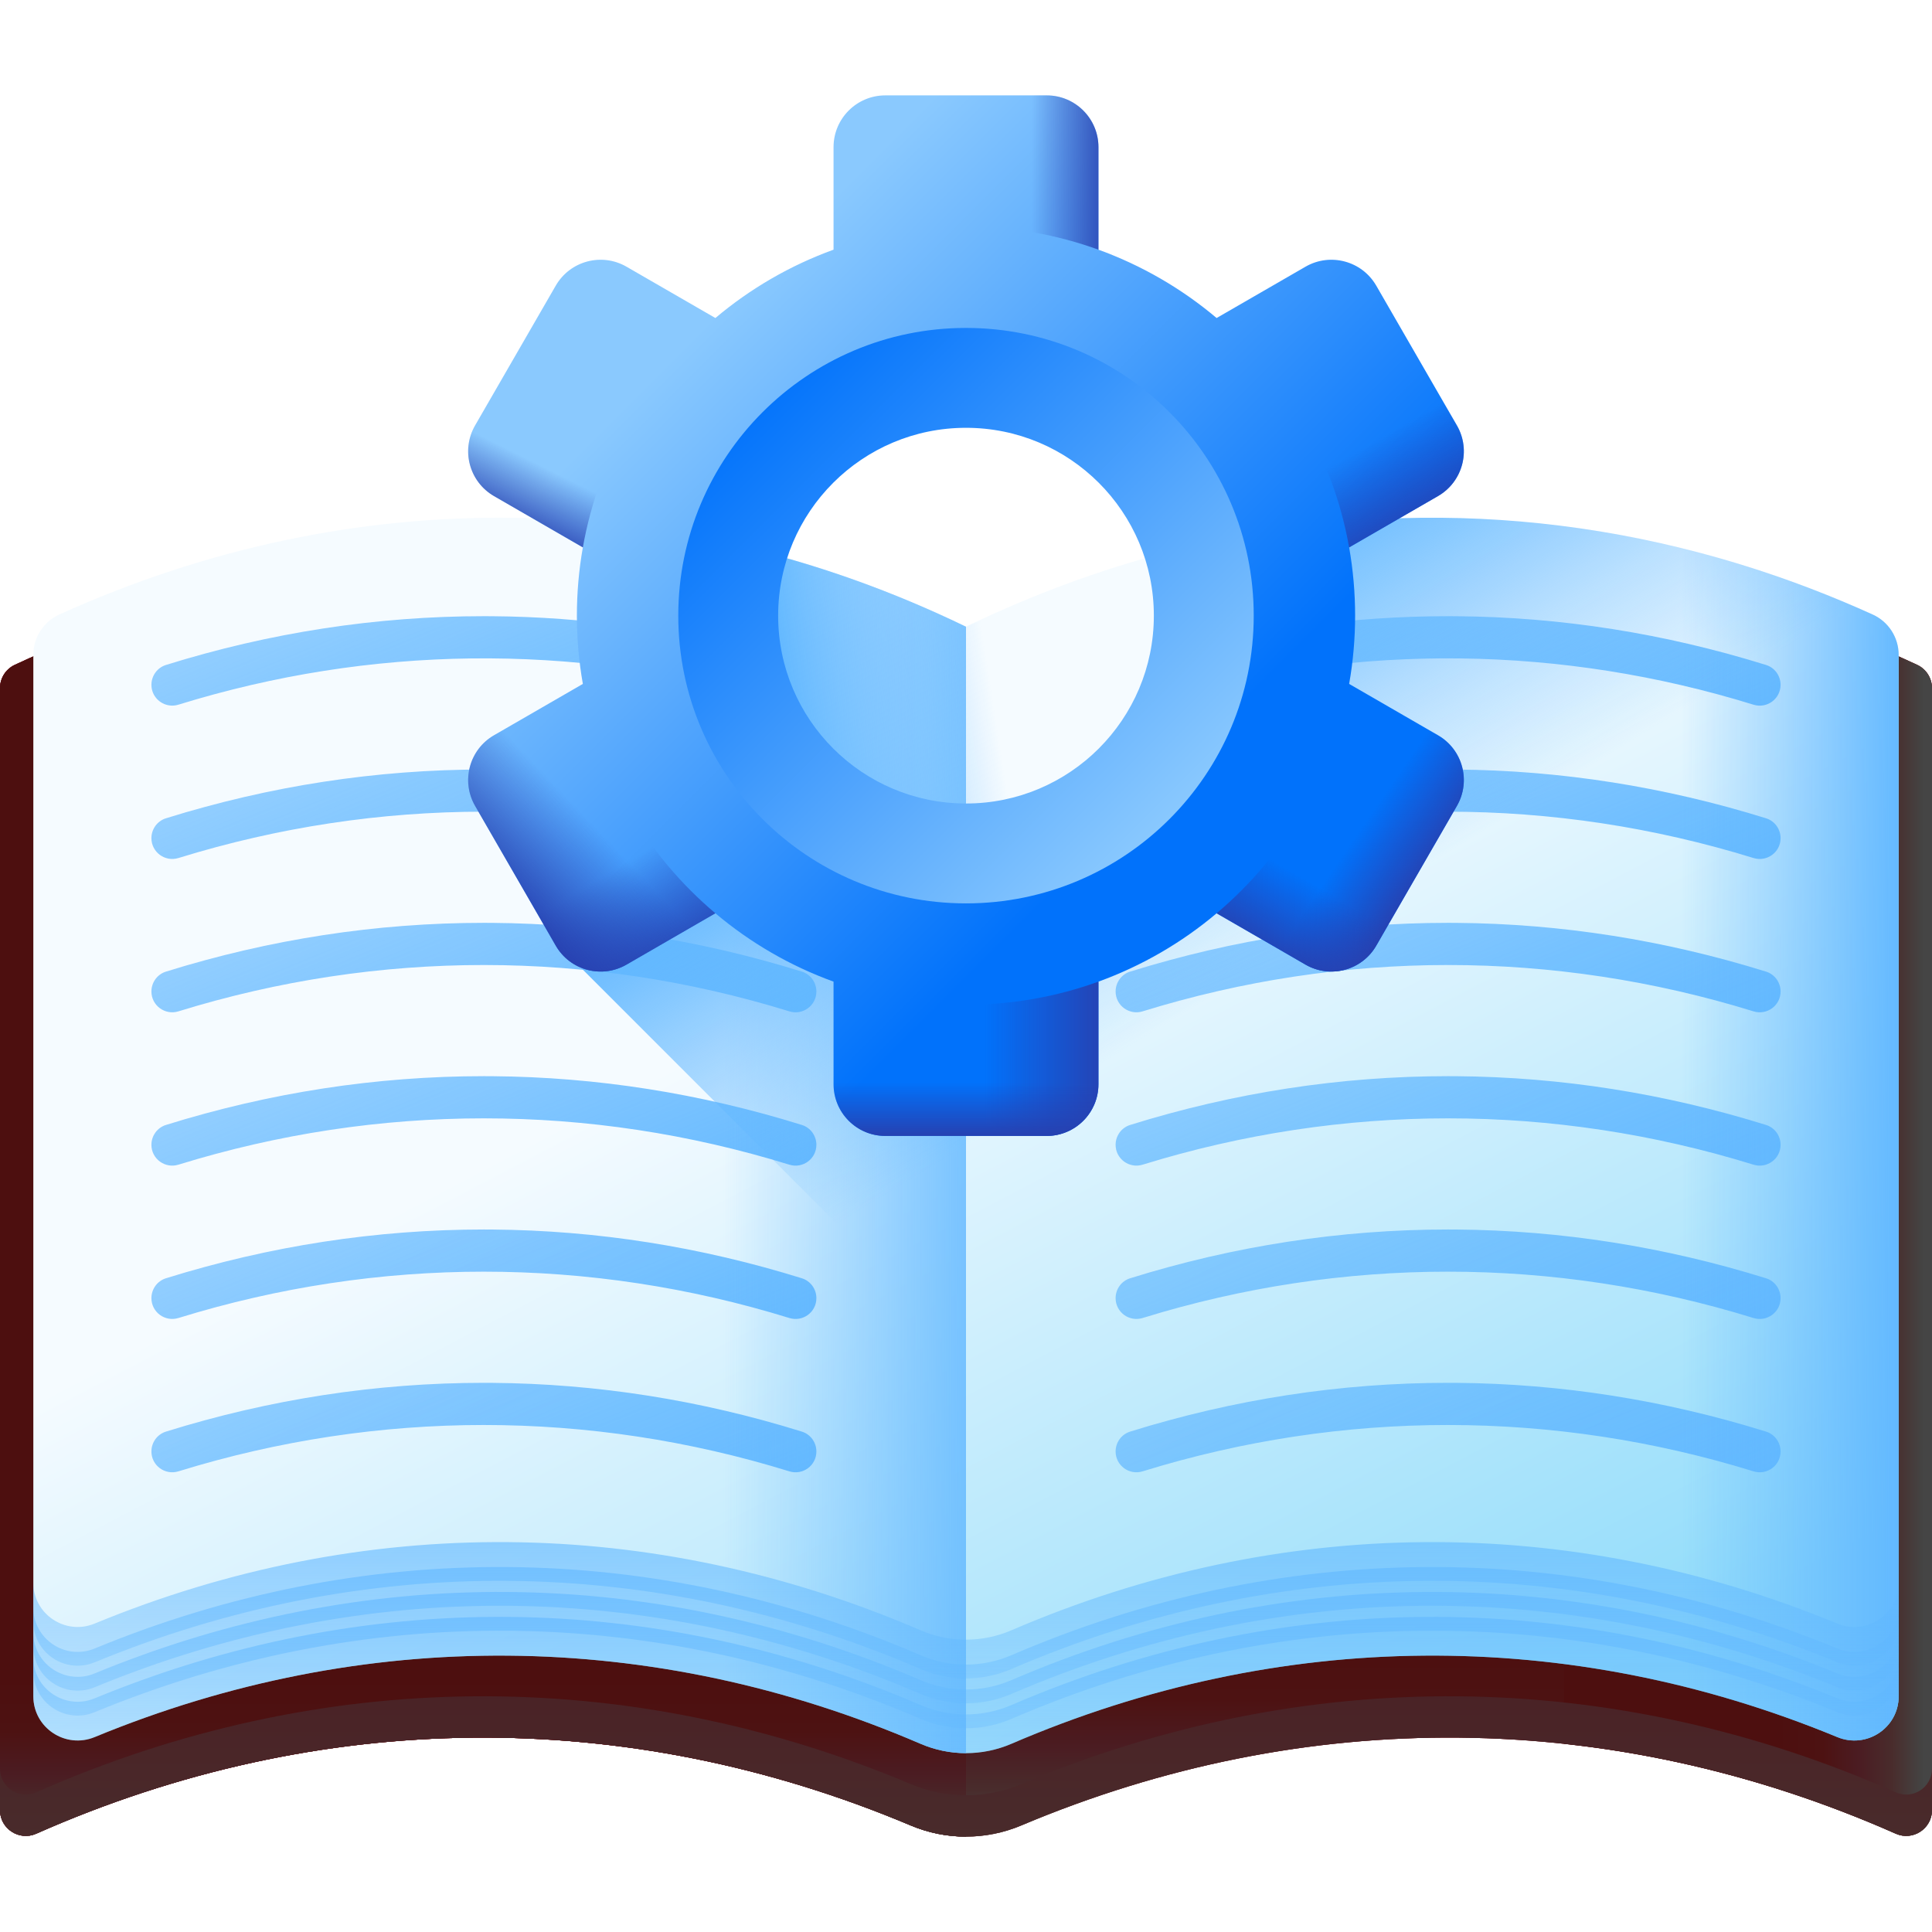 <svg width="512" height="512" viewBox="0 0 512 512" fill="none" xmlns="http://www.w3.org/2000/svg">
<g clip-path="url(#clip0_512_89)">
<path d="M508.093 176.206C426.655 138.193 337.165 138.816 256 178.062C174.835 138.816 85.345 138.193 3.907 176.206C1.514 177.323 0 179.746 0 182.387V479.683C0 484.616 5.071 487.948 9.582 485.951C84.6 452.733 166.068 452.008 241.36 483.764C245.994 485.717 250.972 486.724 256.001 486.724C261.03 486.724 266.008 485.717 270.642 483.764C345.934 452.008 427.402 452.733 502.42 485.951C506.931 487.948 512.001 484.617 512.001 479.683V182.387C512 179.746 510.486 177.323 508.093 176.206Z" fill="url(#paint0_linear_512_89)"/>
<path d="M508.093 176.206C426.655 138.193 337.165 138.816 256 178.062C174.835 138.816 85.345 138.193 3.907 176.206C1.514 177.323 0 179.746 0 182.387V479.683C0 484.616 5.071 487.948 9.582 485.951C84.6 452.733 166.068 452.008 241.36 483.764C245.994 485.717 250.972 486.724 256.001 486.724C261.03 486.724 266.008 485.717 270.642 483.764C345.934 452.008 427.402 452.733 502.42 485.951C506.931 487.948 512.001 484.617 512.001 479.683V182.387C512 179.746 510.486 177.323 508.093 176.206Z" fill="url(#paint1_linear_512_89)"/>
<path d="M508.093 176.206C477.725 162.031 446.238 153.236 414.48 149.805V462.139C444.264 465.357 473.811 473.283 502.419 485.951C506.93 487.948 512 484.616 512 479.683V182.387C512 179.746 510.486 177.323 508.093 176.206Z" fill="url(#paint2_linear_512_89)"/>
<path d="M256 178.062C174.835 138.816 85.345 138.193 3.907 176.206C1.514 177.323 0 179.746 0 182.387V479.683C0 484.616 5.071 487.948 9.582 485.951C84.6 452.733 166.068 452.008 241.36 483.764C245.994 485.718 250.972 486.725 256.001 486.724V178.062H256Z" fill="url(#paint3_linear_512_89)"/>
<path d="M256 178.062C174.835 138.816 85.345 138.193 3.907 176.206C1.514 177.323 0 179.746 0 182.387V479.683C0 484.616 5.071 487.948 9.582 485.951C84.6 452.733 166.068 452.008 241.36 483.764C245.994 485.718 250.972 486.725 256.001 486.724V178.062H256Z" fill="url(#paint4_linear_512_89)"/>
<path d="M256 178.062C174.835 138.816 85.345 138.193 3.907 176.206C1.514 177.323 0 179.746 0 182.387V479.683C0 484.616 5.071 487.948 9.582 485.951C84.6 452.733 166.068 452.008 241.36 483.764C245.994 485.718 250.972 486.725 256.001 486.724V178.062H256Z" fill="url(#paint5_linear_512_89)"/>
<path d="M502.419 474.999C427.401 441.781 345.933 441.056 270.641 472.812C266.007 474.765 261.029 475.771 256 475.771C250.971 475.771 245.993 474.765 241.359 472.812C166.067 441.056 84.599 441.781 9.581 474.999C5.071 476.996 0 473.664 0 468.731V479.683C0 484.616 5.071 487.948 9.581 485.951C84.599 452.733 166.067 452.008 241.359 483.764C245.993 485.717 250.971 486.723 256 486.723C261.029 486.723 266.007 485.717 270.641 483.764C345.933 452.008 427.401 452.733 502.419 485.951C506.93 487.948 512 484.617 512 479.683V468.731C512 473.664 506.929 476.996 502.419 474.999Z" fill="url(#paint6_linear_512_89)"/>
<path d="M496.298 162.862C418.502 127.607 333.337 128.683 256 166.078C178.663 128.683 93.498 127.607 15.702 162.862C11.515 164.76 8.834 168.949 8.834 173.546V449.52C8.834 457.901 17.349 463.54 25.096 460.343C96.267 430.97 173.012 431.566 243.95 462.119C247.755 463.76 251.856 464.607 256 464.607C260.144 464.607 264.245 463.76 268.05 462.119C338.988 431.565 415.733 430.97 486.904 460.343C494.651 463.54 503.166 457.901 503.166 449.52V173.546C503.166 168.949 500.485 164.759 496.298 162.862Z" fill="url(#paint7_linear_512_89)"/>
<path d="M216.353 384.659V384.656C216.353 382.252 214.802 380.107 212.507 379.392C185.695 371.039 158.218 366.695 130.478 366.472C129.725 366.466 128.978 366.463 128.225 366.463C99.751 366.463 71.521 370.808 43.974 379.39C41.678 380.105 40.127 382.25 40.127 384.655C40.127 388.379 43.733 391.018 47.291 389.918C100.277 373.539 156.207 373.554 209.189 389.922C212.748 391.022 216.353 388.383 216.353 384.659Z" fill="url(#paint8_linear_512_89)"/>
<path d="M216.353 344.025V344.022C216.353 341.618 214.802 339.473 212.507 338.758C185.695 330.405 158.218 326.061 130.478 325.838C129.725 325.832 128.978 325.829 128.225 325.829C99.751 325.829 71.521 330.174 43.974 338.756C41.678 339.471 40.127 341.616 40.127 344.021C40.127 347.745 43.733 350.384 47.291 349.284C100.277 332.905 156.207 332.92 209.189 349.289C212.748 350.388 216.353 347.749 216.353 344.025Z" fill="url(#paint9_linear_512_89)"/>
<path d="M216.353 303.392V303.389C216.353 300.985 214.802 298.84 212.507 298.125C185.695 289.772 158.218 285.428 130.478 285.205C129.725 285.199 128.978 285.196 128.225 285.196C99.751 285.196 71.521 289.541 43.974 298.123C41.678 298.838 40.127 300.983 40.127 303.388C40.127 307.112 43.733 309.751 47.291 308.651C100.277 292.272 156.207 292.287 209.189 308.655C212.748 309.754 216.353 307.115 216.353 303.392Z" fill="url(#paint10_linear_512_89)"/>
<path d="M216.353 262.758V262.755C216.353 260.351 214.802 258.206 212.507 257.491C185.695 249.138 158.218 244.794 130.478 244.571C129.725 244.565 128.978 244.562 128.225 244.562C99.751 244.562 71.521 248.908 43.974 257.489C41.678 258.204 40.127 260.349 40.127 262.754C40.127 266.478 43.733 269.117 47.291 268.017C100.277 251.638 156.207 251.653 209.189 268.021C212.748 269.12 216.353 266.481 216.353 262.758Z" fill="url(#paint11_linear_512_89)"/>
<path d="M216.353 222.124V222.121C216.353 219.717 214.802 217.572 212.507 216.857C185.695 208.504 158.218 204.16 130.478 203.937C129.725 203.931 128.978 203.928 128.225 203.928C99.751 203.928 71.521 208.274 43.974 216.855C41.678 217.57 40.127 219.715 40.127 222.12C40.127 225.844 43.733 228.483 47.291 227.383C100.277 211.004 156.207 211.019 209.189 227.387C212.748 228.486 216.353 225.847 216.353 222.124Z" fill="url(#paint12_linear_512_89)"/>
<path d="M202.76 173.375V184.855C151.7 170.415 98.14 171.025 47.29 186.745C46.74 186.915 46.18 186.995 45.64 186.995C42.7 186.995 40.13 184.625 40.13 181.485C40.13 179.085 41.68 176.935 43.97 176.225C71.52 167.635 99.75 163.295 128.23 163.295C128.98 163.295 129.72 163.295 130.48 163.305C154.87 163.495 179.06 166.885 202.76 173.375Z" fill="url(#paint13_linear_512_89)"/>
<path d="M471.873 384.659V384.656C471.873 382.252 470.322 380.107 468.027 379.392C441.215 371.039 413.738 366.695 385.998 366.472C385.245 366.466 384.498 366.463 383.745 366.463C355.271 366.463 327.041 370.808 299.494 379.39C297.198 380.105 295.647 382.25 295.647 384.655C295.647 388.379 299.253 391.018 302.811 389.918C355.797 373.539 411.727 373.554 464.709 389.922C468.267 391.022 471.873 388.383 471.873 384.659Z" fill="url(#paint14_linear_512_89)"/>
<path d="M471.873 344.025V344.022C471.873 341.618 470.322 339.473 468.027 338.758C441.215 330.405 413.738 326.061 385.998 325.838C385.245 325.832 384.498 325.829 383.745 325.829C355.271 325.829 327.041 330.174 299.494 338.756C297.198 339.471 295.647 341.616 295.647 344.021C295.647 347.745 299.253 350.384 302.811 349.284C355.797 332.905 411.727 332.92 464.709 349.289C468.267 350.388 471.873 347.749 471.873 344.025Z" fill="url(#paint15_linear_512_89)"/>
<path d="M471.873 303.392V303.389C471.873 300.985 470.322 298.84 468.027 298.125C441.215 289.772 413.738 285.428 385.998 285.205C385.245 285.199 384.498 285.196 383.745 285.196C355.271 285.196 327.041 289.541 299.494 298.123C297.198 298.838 295.647 300.983 295.647 303.388C295.647 307.112 299.253 309.751 302.811 308.651C355.797 292.272 411.727 292.287 464.709 308.655C468.267 309.754 471.873 307.115 471.873 303.392Z" fill="url(#paint16_linear_512_89)"/>
<path d="M471.873 262.758V262.755C471.873 260.351 470.322 258.206 468.027 257.491C441.215 249.138 413.738 244.794 385.998 244.571C385.245 244.565 384.498 244.562 383.745 244.562C355.271 244.562 327.041 248.908 299.494 257.489C297.198 258.204 295.647 260.349 295.647 262.754C295.647 266.478 299.253 269.117 302.811 268.017C355.797 251.638 411.727 251.653 464.709 268.021C468.267 269.12 471.873 266.481 471.873 262.758Z" fill="url(#paint17_linear_512_89)"/>
<path d="M471.873 222.124V222.121C471.873 219.717 470.322 217.572 468.027 216.857C441.215 208.504 413.738 204.16 385.998 203.937C385.245 203.931 384.498 203.928 383.745 203.928C355.271 203.928 327.041 208.274 299.494 216.855C297.198 217.57 295.647 219.715 295.647 222.12C295.647 225.844 299.253 228.483 302.811 227.383C355.797 211.004 411.727 211.019 464.709 227.387C468.267 228.486 471.873 225.847 471.873 222.124Z" fill="url(#paint18_linear_512_89)"/>
<path d="M471.87 181.485C471.87 185.215 468.27 187.855 464.71 186.755C413.87 171.045 360.31 170.395 309.24 184.845V173.375C333.69 166.675 358.62 163.295 383.74 163.295C384.5 163.295 385.24 163.295 386 163.305C413.74 163.525 441.21 167.875 468.03 176.225C470.32 176.935 471.87 179.085 471.87 181.485Z" fill="url(#paint19_linear_512_89)"/>
<path d="M496.298 162.862C474.27 152.88 451.651 145.816 428.787 141.659V443.222C448.412 446.79 467.859 452.483 486.904 460.343C494.651 463.54 503.166 457.901 503.166 449.52V173.546C503.166 168.948 500.485 164.759 496.298 162.862Z" fill="url(#paint20_linear_512_89)"/>
<path d="M256 166.078C178.663 128.683 93.498 127.607 15.702 162.862C11.515 164.76 8.834 168.949 8.834 173.546V449.52C8.834 457.901 17.349 463.54 25.096 460.343C96.267 430.97 173.012 431.566 243.95 462.119C247.756 463.759 251.856 464.606 256 464.606V166.078Z" fill="url(#paint21_linear_512_89)"/>
<path d="M486.904 450.077C415.733 420.704 338.988 421.3 268.05 451.853C264.245 453.494 260.144 454.341 256 454.341C251.856 454.341 247.755 453.494 243.95 451.853C173.013 421.299 96.267 420.704 25.096 450.077C17.349 453.274 8.834 447.635 8.834 439.254V449.52C8.834 457.901 17.349 463.54 25.096 460.343C96.267 430.97 173.012 431.566 243.95 462.119C247.755 463.76 251.856 464.607 256 464.607C260.144 464.607 264.245 463.76 268.05 462.119C338.988 431.565 415.733 430.969 486.904 460.343C494.651 463.54 503.166 457.901 503.166 449.52V439.254C503.166 447.635 494.651 453.274 486.904 450.077Z" fill="url(#paint22_linear_512_89)"/>
<path d="M486.904 443.472C415.733 414.099 338.988 414.695 268.05 445.248C264.245 446.889 260.144 447.736 256 447.736C251.856 447.736 247.755 446.889 243.95 445.248C173.013 414.694 96.267 414.099 25.096 443.472C17.349 446.669 8.834 441.03 8.834 432.649V442.916C8.834 451.297 17.349 456.936 25.096 453.739C96.267 424.366 173.012 424.962 243.95 455.515C247.755 457.156 251.856 458.003 256 458.003C260.144 458.003 264.245 457.156 268.05 455.515C338.988 424.961 415.733 424.365 486.904 453.739C494.651 456.936 503.166 451.297 503.166 442.916V432.649C503.166 441.03 494.651 446.669 486.904 443.472Z" fill="url(#paint23_linear_512_89)"/>
<path d="M486.904 436.866C415.733 407.493 338.988 408.089 268.05 438.642C264.245 440.283 260.144 441.13 256 441.13C251.856 441.13 247.755 440.283 243.95 438.642C173.013 408.088 96.267 407.493 25.096 436.866C17.349 440.063 8.834 434.424 8.834 426.043V436.309C8.834 444.69 17.349 450.329 25.096 447.132C96.267 417.759 173.012 418.355 243.95 448.908C247.755 450.549 251.856 451.396 256 451.396C260.144 451.396 264.245 450.549 268.05 448.908C338.988 418.354 415.733 417.759 486.904 447.132C494.651 450.329 503.166 444.69 503.166 436.309V426.043C503.166 434.424 494.651 440.064 486.904 436.866Z" fill="url(#paint24_linear_512_89)"/>
<path d="M486.904 430.261C415.733 400.888 338.988 401.484 268.05 432.037C264.245 433.678 260.144 434.525 256 434.525C251.856 434.525 247.755 433.678 243.95 432.037C173.013 401.483 96.267 400.888 25.096 430.261C17.349 433.458 8.834 427.819 8.834 419.438V429.704C8.834 438.085 17.349 443.724 25.096 440.527C96.267 411.154 173.012 411.75 243.95 442.303C247.755 443.944 251.856 444.791 256 444.791C260.144 444.791 264.245 443.944 268.05 442.303C338.988 411.749 415.733 411.153 486.904 440.527C494.651 443.724 503.166 438.085 503.166 429.704V419.438C503.166 427.819 494.651 433.459 486.904 430.261Z" fill="url(#paint25_linear_512_89)"/>
<path d="M332.25 163.155C332.249 155.956 331.229 148.792 329.22 141.879C304.367 146.506 279.812 154.564 256 166.078C232.188 154.564 207.633 146.507 182.78 141.879C180.771 148.792 179.751 155.956 179.75 163.155C179.75 205.269 213.886 239.405 256 239.405C298.114 239.405 332.25 205.269 332.25 163.155Z" fill="url(#paint26_linear_512_89)"/>
<path d="M503.17 173.545V449.525C503.17 457.905 494.65 463.545 486.9 460.345C439.05 440.595 388.68 434.415 339.24 441.755L153.9 256.415L197.85 212.465C211.82 228.945 232.69 239.405 256 239.405C298.11 239.405 332.25 205.265 332.25 163.155C332.25 155.765 331.2 148.625 329.23 141.865C385.09 131.465 442.46 138.465 496.3 162.865C500.49 164.755 503.17 168.945 503.17 173.545Z" fill="url(#paint27_linear_512_89)"/>
<path d="M381.071 194.839L357.538 181.244C359.647 169.277 359.647 157.033 357.538 145.066L381.071 131.471C387.633 127.687 389.883 119.297 386.093 112.735L364.719 75.698C360.928 69.136 352.538 66.893 345.976 70.676L322.415 84.278C313.128 76.441 302.527 70.309 291.103 66.168V38.999C291.103 31.417 284.956 25.277 277.381 25.277H234.619C227.044 25.277 220.897 31.417 220.897 38.999V66.168C209.473 70.31 198.872 76.442 189.585 84.278L166.024 70.676C159.462 66.892 151.071 69.136 147.281 75.698L125.907 112.735C122.116 119.297 124.367 127.688 130.929 131.471L154.462 145.066C152.353 157.033 152.353 169.277 154.462 181.244L130.929 194.839C124.367 198.623 122.117 207.013 125.907 213.575L147.281 250.612C151.072 257.174 159.462 259.418 166.024 255.634L189.585 242.032C198.872 249.869 209.472 256.001 220.897 260.142V287.311C220.897 294.893 227.044 301.033 234.619 301.033H277.381C284.956 301.033 291.103 294.893 291.103 287.311V260.142C302.527 255.999 313.127 249.868 322.415 242.032L345.976 255.634C352.538 259.418 360.929 257.174 364.719 250.612L386.093 213.575C389.883 207.014 387.633 198.623 381.071 194.839ZM256 216.593C226.489 216.593 202.562 192.666 202.562 163.155C202.562 133.644 226.489 109.717 256 109.717C285.511 109.717 309.438 133.644 309.438 163.155C309.438 192.666 285.511 216.593 256 216.593Z" fill="url(#paint28_linear_512_89)"/>
<path d="M256 86.905C213.886 86.905 179.75 121.041 179.75 163.155C179.75 205.269 213.886 239.405 256 239.405C298.114 239.405 332.25 205.269 332.25 163.155C332.25 121.041 298.114 86.905 256 86.905ZM256 212.937C228.508 212.937 206.218 190.647 206.218 163.155C206.218 135.663 228.508 113.373 256 113.373C283.492 113.373 305.782 135.663 305.782 163.155C305.782 190.647 283.492 212.937 256 212.937Z" fill="url(#paint29_linear_512_89)"/>
<path d="M154.465 181.247L130.926 194.837C124.364 198.626 122.115 207.017 125.904 213.579L147.284 250.61C151.073 257.172 159.464 259.42 166.026 255.632L189.584 242.031C171.52 226.803 158.756 205.49 154.465 181.247Z" fill="url(#paint30_linear_512_89)"/>
<path d="M154.465 181.247L130.926 194.837C124.364 198.626 122.115 207.017 125.904 213.579L147.284 250.61C151.073 257.172 159.464 259.42 166.026 255.632L189.584 242.031C171.52 226.803 158.756 205.49 154.465 181.247Z" fill="url(#paint31_linear_512_89)"/>
<path d="M386.096 112.731L364.716 75.7C360.927 69.138 352.536 66.89 345.974 70.678L322.416 84.28C340.48 99.506 353.244 120.82 357.534 145.063L381.073 131.473C387.636 127.684 389.884 119.294 386.096 112.731Z" fill="url(#paint32_linear_512_89)"/>
<path d="M256 60.037C268.325 60.037 280.143 62.203 291.1 66.169V38.997C291.1 31.42 284.957 25.277 277.38 25.277H234.62C227.043 25.277 220.9 31.42 220.9 38.997V66.169C231.857 62.203 243.675 60.037 256 60.037Z" fill="url(#paint33_linear_512_89)"/>
<path d="M256 266.273C243.675 266.273 231.857 264.107 220.9 260.141V287.313C220.9 294.89 227.043 301.033 234.62 301.033H277.379C284.956 301.033 291.099 294.89 291.099 287.313V260.141C280.143 264.107 268.325 266.273 256 266.273Z" fill="url(#paint34_linear_512_89)"/>
<path d="M256 266.273C243.675 266.273 231.857 264.107 220.9 260.141V287.313C220.9 294.89 227.043 301.033 234.62 301.033H277.379C284.956 301.033 291.099 294.89 291.099 287.313V260.141C280.143 264.107 268.325 266.273 256 266.273Z" fill="url(#paint35_linear_512_89)"/>
<path d="M189.584 84.28L166.026 70.679C159.464 66.89 151.073 69.139 147.284 75.701L125.904 112.732C122.115 119.294 124.364 127.685 130.926 131.474L154.465 145.064C158.756 120.82 171.52 99.507 189.584 84.28Z" fill="url(#paint36_linear_512_89)"/>
<path d="M381.074 194.837L357.535 181.247C353.244 205.49 340.481 226.804 322.417 242.03L345.975 255.631C352.537 259.42 360.928 257.171 364.717 250.609L386.097 213.578C389.884 207.017 387.636 198.626 381.074 194.837Z" fill="url(#paint37_linear_512_89)"/>
<path d="M381.074 194.837L357.535 181.247C353.244 205.49 340.481 226.804 322.417 242.03L345.975 255.631C352.537 259.42 360.928 257.171 364.717 250.609L386.097 213.578C389.884 207.017 387.636 198.626 381.074 194.837Z" fill="url(#paint38_linear_512_89)"/>
</g>
<defs>
<linearGradient id="paint0_linear_512_89" x1="142.849" y1="141.029" x2="381.302" y2="541.45" gradientUnits="userSpaceOnUse">
<stop stop-color="#EC6C86"/>
<stop offset="0.197" stop-color="#E66565"/>
<stop offset="0.48" stop-color="#D5525A"/>
<stop offset="0.812" stop-color="#BB3333"/>
<stop offset="1" stop-color="#A91F1F"/>
</linearGradient>
<linearGradient id="paint1_linear_512_89" x1="256" y1="434.009" x2="256" y2="485.18" gradientUnits="userSpaceOnUse">
<stop stop-color="#4D0F0F"/>
<stop offset="0.32" stop-color="#4D1212"/>
<stop offset="0.565" stop-color="#4B1C22"/>
<stop offset="0.786" stop-color="#492C2C"/>
<stop offset="0.991" stop-color="#444443"/>
<stop offset="1" stop-color="#454545"/>
</linearGradient>
<linearGradient id="paint2_linear_512_89" x1="470.348" y1="318.172" x2="509.763" y2="318.172" gradientUnits="userSpaceOnUse">
<stop stop-color="#4D0F0F"/>
<stop offset="0.32" stop-color="#4D1212"/>
<stop offset="0.565" stop-color="#4B1C22"/>
<stop offset="0.786" stop-color="#492C2C"/>
<stop offset="0.991" stop-color="#444443"/>
<stop offset="1" stop-color="#454545"/>
</linearGradient>
<linearGradient id="paint3_linear_512_89" x1="55.663" y1="317.439" x2="256.976" y2="317.439" gradientUnits="userSpaceOnUse">
<stop stop-color="#EC6C86"/>
<stop offset="0.197" stop-color="#E66565"/>
<stop offset="0.48" stop-color="#D5525A"/>
<stop offset="0.812" stop-color="#BB3333"/>
<stop offset="1" stop-color="#A91F1F"/>
</linearGradient>
<linearGradient id="paint4_linear_512_89" x1="150.875" y1="317.439" x2="242.482" y2="317.439" gradientUnits="userSpaceOnUse">
<stop stop-color="#4D0F0F"/>
<stop offset="0.32" stop-color="#4D1212"/>
<stop offset="0.565" stop-color="#4B1C22"/>
<stop offset="0.786" stop-color="#492C2C"/>
<stop offset="0.991" stop-color="#444443"/>
<stop offset="1" stop-color="#454545"/>
</linearGradient>
<linearGradient id="paint5_linear_512_89" x1="128" y1="444.253" x2="128" y2="489.867" gradientUnits="userSpaceOnUse">
<stop stop-color="#4D0F0F"/>
<stop offset="0.32" stop-color="#4D1212"/>
<stop offset="0.565" stop-color="#4B1C22"/>
<stop offset="0.786" stop-color="#492C2C"/>
<stop offset="0.991" stop-color="#444443"/>
<stop offset="1" stop-color="#454545"/>
</linearGradient>
<linearGradient id="paint6_linear_512_89" x1="256" y1="245.544" x2="256" y2="558.138" gradientUnits="userSpaceOnUse">
<stop stop-color="#4D0F0F"/>
<stop offset="0.32" stop-color="#4D1212"/>
<stop offset="0.565" stop-color="#4B1C22"/>
<stop offset="0.786" stop-color="#492C2C"/>
<stop offset="0.991" stop-color="#444443"/>
<stop offset="1" stop-color="#454545"/>
</linearGradient>
<linearGradient id="paint7_linear_512_89" x1="227.412" y1="256.895" x2="348.243" y2="487.865" gradientUnits="userSpaceOnUse">
<stop stop-color="#F5FBFF"/>
<stop offset="1" stop-color="#91DCFA"/>
</linearGradient>
<linearGradient id="paint8_linear_512_89" x1="44.262" y1="181.038" x2="148.341" y2="433.394" gradientUnits="userSpaceOnUse">
<stop stop-color="#60B7FF" stop-opacity="0"/>
<stop offset="1" stop-color="#60B7FF"/>
</linearGradient>
<linearGradient id="paint9_linear_512_89" x1="44.262" y1="140.404" x2="148.341" y2="392.761" gradientUnits="userSpaceOnUse">
<stop stop-color="#60B7FF" stop-opacity="0"/>
<stop offset="1" stop-color="#60B7FF"/>
</linearGradient>
<linearGradient id="paint10_linear_512_89" x1="44.262" y1="99.77" x2="148.341" y2="352.127" gradientUnits="userSpaceOnUse">
<stop stop-color="#60B7FF" stop-opacity="0"/>
<stop offset="1" stop-color="#60B7FF"/>
</linearGradient>
<linearGradient id="paint11_linear_512_89" x1="44.262" y1="59.136" x2="148.341" y2="311.493" gradientUnits="userSpaceOnUse">
<stop stop-color="#60B7FF" stop-opacity="0"/>
<stop offset="1" stop-color="#60B7FF"/>
</linearGradient>
<linearGradient id="paint12_linear_512_89" x1="44.262" y1="18.502" x2="148.341" y2="270.859" gradientUnits="userSpaceOnUse">
<stop stop-color="#60B7FF" stop-opacity="0"/>
<stop offset="1" stop-color="#60B7FF"/>
</linearGradient>
<linearGradient id="paint13_linear_512_89" x1="44.866" y1="-7.696" x2="141.236" y2="225.967" gradientUnits="userSpaceOnUse">
<stop stop-color="#60B7FF" stop-opacity="0"/>
<stop offset="1" stop-color="#60B7FF"/>
</linearGradient>
<linearGradient id="paint14_linear_512_89" x1="299.781" y1="181.038" x2="403.86" y2="433.394" gradientUnits="userSpaceOnUse">
<stop stop-color="#60B7FF" stop-opacity="0"/>
<stop offset="1" stop-color="#60B7FF"/>
</linearGradient>
<linearGradient id="paint15_linear_512_89" x1="299.781" y1="140.404" x2="403.86" y2="392.761" gradientUnits="userSpaceOnUse">
<stop stop-color="#60B7FF" stop-opacity="0"/>
<stop offset="1" stop-color="#60B7FF"/>
</linearGradient>
<linearGradient id="paint16_linear_512_89" x1="299.781" y1="99.77" x2="403.86" y2="352.127" gradientUnits="userSpaceOnUse">
<stop stop-color="#60B7FF" stop-opacity="0"/>
<stop offset="1" stop-color="#60B7FF"/>
</linearGradient>
<linearGradient id="paint17_linear_512_89" x1="299.781" y1="59.136" x2="403.86" y2="311.493" gradientUnits="userSpaceOnUse">
<stop stop-color="#60B7FF" stop-opacity="0"/>
<stop offset="1" stop-color="#60B7FF"/>
</linearGradient>
<linearGradient id="paint18_linear_512_89" x1="299.781" y1="18.502" x2="403.86" y2="270.859" gradientUnits="userSpaceOnUse">
<stop stop-color="#60B7FF" stop-opacity="0"/>
<stop offset="1" stop-color="#60B7FF"/>
</linearGradient>
<linearGradient id="paint19_linear_512_89" x1="306.656" y1="-20.811" x2="409.182" y2="227.779" gradientUnits="userSpaceOnUse">
<stop stop-color="#60B7FF" stop-opacity="0"/>
<stop offset="1" stop-color="#60B7FF"/>
</linearGradient>
<linearGradient id="paint20_linear_512_89" x1="445.456" y1="301.455" x2="505.769" y2="301.455" gradientUnits="userSpaceOnUse">
<stop stop-color="#60B7FF" stop-opacity="0"/>
<stop offset="1" stop-color="#60B7FF"/>
</linearGradient>
<linearGradient id="paint21_linear_512_89" x1="191.546" y1="300.905" x2="272.308" y2="300.905" gradientUnits="userSpaceOnUse">
<stop stop-color="#60B7FF" stop-opacity="0"/>
<stop offset="1" stop-color="#60B7FF"/>
</linearGradient>
<linearGradient id="paint22_linear_512_89" x1="256" y1="496.121" x2="256" y2="385.526" gradientUnits="userSpaceOnUse">
<stop stop-color="#60B7FF" stop-opacity="0"/>
<stop offset="1" stop-color="#60B7FF"/>
</linearGradient>
<linearGradient id="paint23_linear_512_89" x1="256" y1="489.516" x2="256" y2="378.92" gradientUnits="userSpaceOnUse">
<stop stop-color="#60B7FF" stop-opacity="0"/>
<stop offset="1" stop-color="#60B7FF"/>
</linearGradient>
<linearGradient id="paint24_linear_512_89" x1="256" y1="482.911" x2="256" y2="372.315" gradientUnits="userSpaceOnUse">
<stop stop-color="#60B7FF" stop-opacity="0"/>
<stop offset="1" stop-color="#60B7FF"/>
</linearGradient>
<linearGradient id="paint25_linear_512_89" x1="256" y1="476.305" x2="256" y2="365.71" gradientUnits="userSpaceOnUse">
<stop stop-color="#60B7FF" stop-opacity="0"/>
<stop offset="1" stop-color="#60B7FF"/>
</linearGradient>
<linearGradient id="paint26_linear_512_89" x1="262.974" y1="184.316" x2="208.083" y2="192.87" gradientUnits="userSpaceOnUse">
<stop stop-color="#60B7FF" stop-opacity="0"/>
<stop offset="1" stop-color="#60B7FF"/>
</linearGradient>
<linearGradient id="paint27_linear_512_89" x1="349.085" y1="247.112" x2="297.046" y2="161.567" gradientUnits="userSpaceOnUse">
<stop stop-color="#60B7FF" stop-opacity="0"/>
<stop offset="1" stop-color="#60B7FF"/>
</linearGradient>
<linearGradient id="paint28_linear_512_89" x1="182.912" y1="90.067" x2="304.348" y2="211.503" gradientUnits="userSpaceOnUse">
<stop stop-color="#8AC9FE"/>
<stop offset="1" stop-color="#0172FB"/>
</linearGradient>
<linearGradient id="paint29_linear_512_89" x1="311.041" y1="218.197" x2="198.201" y2="105.356" gradientUnits="userSpaceOnUse">
<stop stop-color="#8AC9FE"/>
<stop offset="1" stop-color="#0172FB"/>
</linearGradient>
<linearGradient id="paint30_linear_512_89" x1="160.371" y1="231.85" x2="176.306" y2="258.564" gradientUnits="userSpaceOnUse">
<stop stop-color="#2740B0" stop-opacity="0"/>
<stop offset="1" stop-color="#2740B0"/>
</linearGradient>
<linearGradient id="paint31_linear_512_89" x1="158.47" y1="219.867" x2="136.076" y2="241.259" gradientUnits="userSpaceOnUse">
<stop stop-color="#2740B0" stop-opacity="0"/>
<stop offset="1" stop-color="#2740B0"/>
</linearGradient>
<linearGradient id="paint32_linear_512_89" x1="364.718" y1="116.577" x2="378.31" y2="140.011" gradientUnits="userSpaceOnUse">
<stop stop-color="#2740B0" stop-opacity="0"/>
<stop offset="1" stop-color="#2740B0"/>
</linearGradient>
<linearGradient id="paint33_linear_512_89" x1="273.458" y1="45.723" x2="295.2" y2="45.723" gradientUnits="userSpaceOnUse">
<stop stop-color="#2740B0" stop-opacity="0"/>
<stop offset="1" stop-color="#2740B0"/>
</linearGradient>
<linearGradient id="paint34_linear_512_89" x1="260.993" y1="280.587" x2="293.777" y2="280.587" gradientUnits="userSpaceOnUse">
<stop stop-color="#2740B0" stop-opacity="0"/>
<stop offset="1" stop-color="#2740B0"/>
</linearGradient>
<linearGradient id="paint35_linear_512_89" x1="256" y1="286.817" x2="256" y2="301.346" gradientUnits="userSpaceOnUse">
<stop stop-color="#2740B0" stop-opacity="0"/>
<stop offset="1" stop-color="#2740B0"/>
</linearGradient>
<linearGradient id="paint36_linear_512_89" x1="144.92" y1="124.126" x2="136.484" y2="140.999" gradientUnits="userSpaceOnUse">
<stop stop-color="#2740B0" stop-opacity="0"/>
<stop offset="1" stop-color="#2740B0"/>
</linearGradient>
<linearGradient id="paint37_linear_512_89" x1="358.344" y1="222.924" x2="376.153" y2="235.109" gradientUnits="userSpaceOnUse">
<stop stop-color="#2740B0" stop-opacity="0"/>
<stop offset="1" stop-color="#2740B0"/>
</linearGradient>
<linearGradient id="paint38_linear_512_89" x1="349.988" y1="235.274" x2="338.74" y2="254.958" gradientUnits="userSpaceOnUse">
<stop stop-color="#2740B0" stop-opacity="0"/>
<stop offset="1" stop-color="#2740B0"/>
</linearGradient>
<clipPath id="clip0_512_89">
<rect width="512" height="512" fill="white"/>
</clipPath>
</defs>
</svg>
